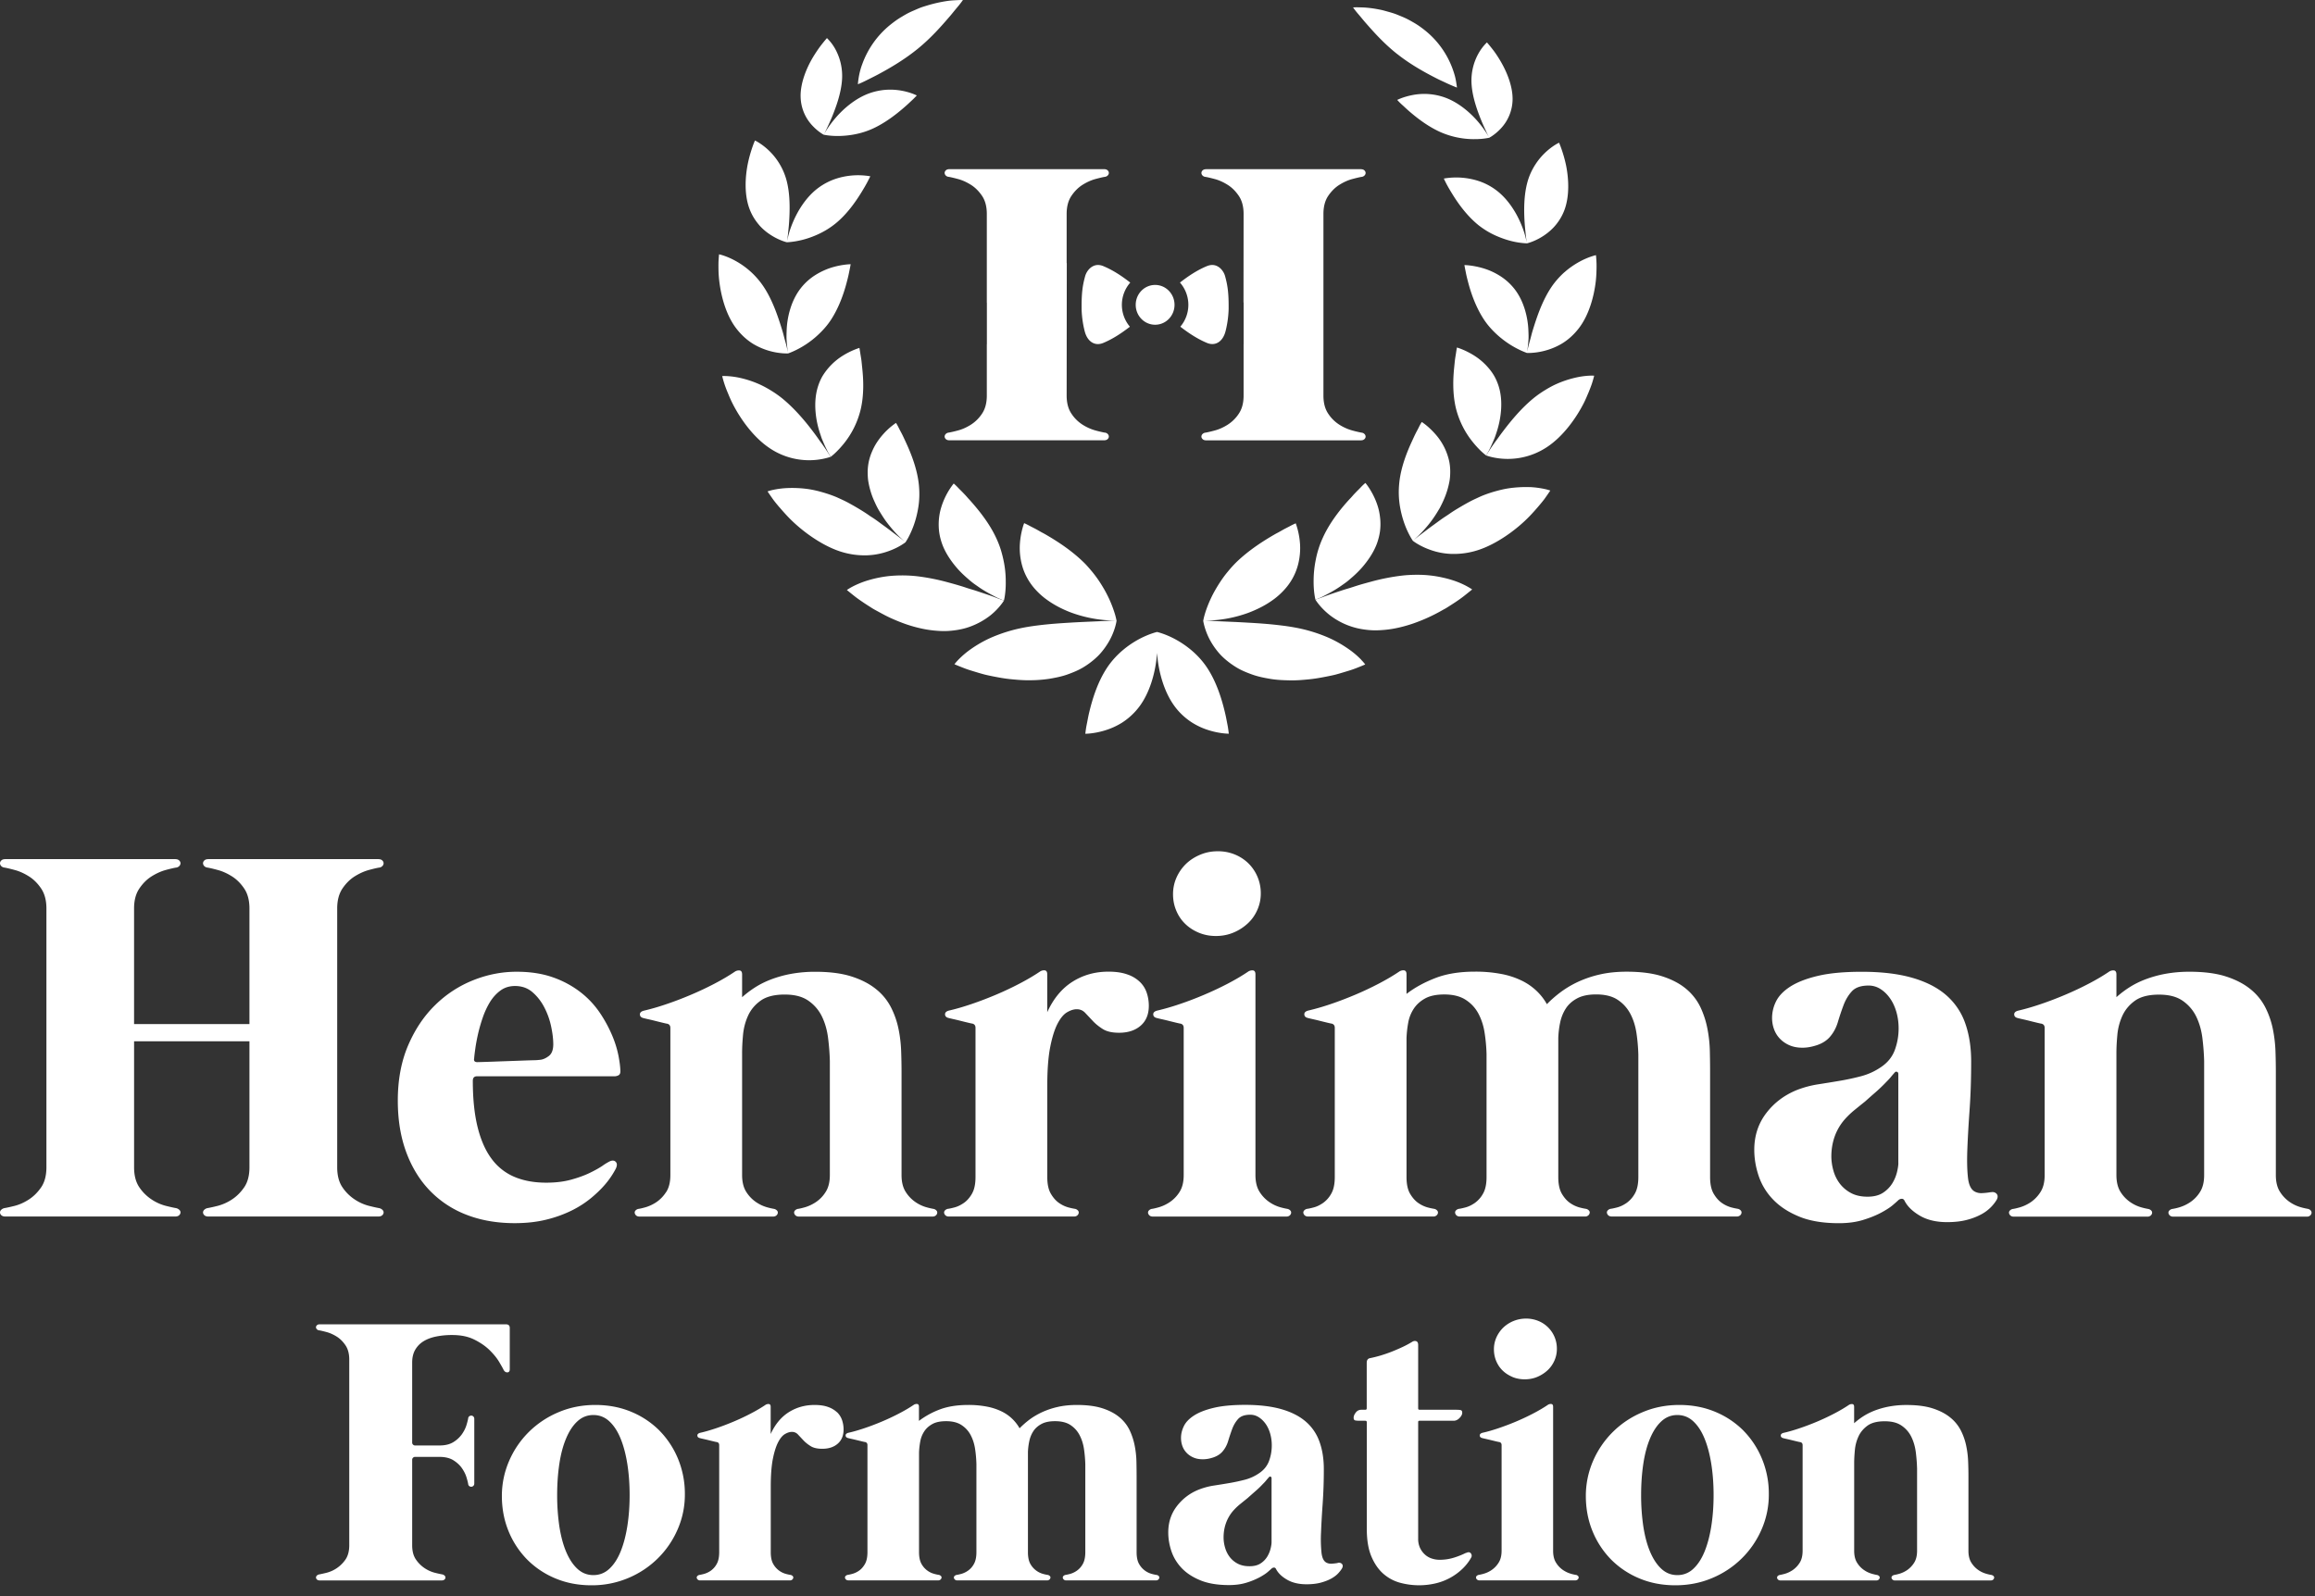 <svg xmlns="http://www.w3.org/2000/svg" width="174" height="120" viewBox="0 0 174 120" fill="none"><rect x="0" y="0" width="174" height="120" fill="#333333" stroke="none"/><path d="M28.723 91.371a.3.3 0 0 0 .11-.198.26.26 0 0 0-.081-.207.5.5 0 0 0-.27-.14q-.24-.04-.76-.17a3.5 3.5 0 0 1-1.048-.47 3.3 3.3 0 0 1-.93-.915c-.265-.387-.4-.888-.4-1.513v-19.46q.001-.915.4-1.504.401-.588.93-.916.53-.328 1.049-.47.52-.14.76-.178a.4.4 0 0 0 .269-.131.3.3 0 0 0 .08-.22.3.3 0 0 0-.109-.198q-.1-.09-.301-.09h-12.75q-.201 0-.302.09a.3.3 0 0 0-.109.198.3.3 0 0 0 .08.22q.091.108.27.13.24.04.76.18.519.138 1.048.469.529.326.93.916.4.59.4 1.504v8.695h-8.672v-8.695q-.001-.915.401-1.504.4-.588.93-.916.528-.328 1.048-.47.52-.14.76-.178a.4.4 0 0 0 .27-.131.3.3 0 0 0 .08-.22.3.3 0 0 0-.11-.198q-.1-.09-.298-.09H.408q-.202 0-.298.09a.3.3 0 0 0-.109.198.3.3 0 0 0 .08.22q.09.108.27.13.24.04.76.18.518.138 1.048.469.529.326.93.916.399.59.4 1.504v19.46q-.001.933-.4 1.513-.401.578-.93.916c-.353.227-.703.38-1.049.47q-.52.129-.76.168a.5.5 0 0 0-.269.14.27.27 0 0 0-.08.208.3.3 0 0 0 .109.198q.101.09.298.09h12.75q.2 0 .298-.09a.3.3 0 0 0 .11-.198.26.26 0 0 0-.08-.207.5.5 0 0 0-.27-.14q-.24-.04-.76-.17a3.5 3.5 0 0 1-1.048-.47 3.3 3.3 0 0 1-.93-.915c-.266-.387-.4-.888-.4-1.513v-9.472h8.671v9.472q0 .933-.4 1.513-.401.578-.93.916a3.6 3.6 0 0 1-1.049.47q-.519.129-.76.168a.5.5 0 0 0-.269.14.27.27 0 0 0-.08.208.3.3 0 0 0 .11.198q.1.09.3.09h12.75q.2 0 .302-.09m7.133-10.454h10.291a.65.65 0 0 0 .35-.08q.13-.082.131-.278-.001-.436-.14-1.175a7.8 7.8 0 0 0-.491-1.57 10 10 0 0 0-.92-1.683 6.7 6.7 0 0 0-1.44-1.532 7.3 7.3 0 0 0-2.058-1.114q-1.189-.427-2.748-.428-1.66-.001-3.257.635a8.6 8.6 0 0 0-2.856 1.862c-.84.817-1.52 1.825-2.04 3.035q-.778 1.81-.778 4.16-.001 2.15.628 3.86c.42 1.139 1.013 2.11 1.78 2.904a7.6 7.6 0 0 0 2.766 1.82q1.62.627 3.616.626 1.317 0 2.389-.269a9.2 9.2 0 0 0 1.898-.686 7.6 7.6 0 0 0 1.43-.916q.6-.498 1-.955a6.3 6.3 0 0 0 .878-1.27q.159-.34 0-.508t-.439-.05a4 4 0 0 0-.558.338q-.38.258-.978.546-.6.287-1.407.507-.81.22-1.85.22-1.36-.001-2.388-.437a4.1 4.1 0 0 1-1.719-1.363q-.687-.924-1.048-2.378-.36-1.453-.36-3.483 0-.34.322-.338zm-.22-1.312q.017-.259.089-.767.07-.506.208-1.114c.093-.405.212-.817.36-1.245q.221-.634.547-1.165.333-.526.79-.855.46-.33 1.08-.33.779 0 1.317.47.54.469.888 1.143.351.676.51 1.433.16.756.16 1.335.001.638-.35.893-.348.259-.67.278a4 4 0 0 1-.467.029q-.37.01-.879.029l-1.067.038q-.558.019-1.049.038a75 75 0 0 1-1.23.038q-.28 0-.241-.258zm14.429 10.017a2.6 2.6 0 0 1-.728.756 3 3 0 0 1-.798.38q-.39.11-.548.128a.4.4 0 0 0-.231.13.22.22 0 0 0-.051.19.32.32 0 0 0 .109.178q.09.08.25.08h10.031q.16 0 .25-.08a.3.3 0 0 0 .11-.179.22.22 0 0 0-.052-.188.42.42 0 0 0-.231-.131 5 5 0 0 1-.548-.128 2.8 2.8 0 0 1-.798-.38 2.6 2.6 0 0 1-.731-.756q-.32-.49-.321-1.283v-9.172q-.001-.597.07-1.363.07-.766.379-1.443.308-.677.949-1.133.64-.455 1.798-.456c.773 0 1.344.156 1.79.466q.668.466 1.019 1.194.349.727.458 1.611.11.887.132 1.721v8.575q0 .794-.321 1.283a2.5 2.5 0 0 1-.731.756 3 3 0 0 1-.798.38q-.39.11-.549.128a.4.4 0 0 0-.23.13.22.22 0 0 0-.052.19.32.32 0 0 0 .11.178q.09.08.25.08h10.03q.16 0 .251-.08a.3.3 0 0 0 .109-.179.22.22 0 0 0-.051-.188.4.4 0 0 0-.231-.131 5 5 0 0 1-.548-.128 2.8 2.8 0 0 1-.799-.38 2.6 2.6 0 0 1-.73-.756q-.322-.49-.321-1.283v-7.78q0-.718-.03-1.542a10 10 0 0 0-.198-1.66 6.4 6.4 0 0 0-.56-1.612 4.2 4.2 0 0 0-1.12-1.373q-.731-.597-1.837-.954-1.109-.359-2.747-.358a10 10 0 0 0-1.828.16 8.7 8.7 0 0 0-1.497.418q-.669.258-1.209.607a7.6 7.6 0 0 0-.958.728V73.26q0-.277-.19-.3a.55.55 0 0 0-.368.1q-.678.457-1.539.906-.861.45-1.779.836-.918.39-1.827.696c-.606.208-1.17.367-1.69.489q-.299.081-.288.287.01.21.269.268.058.018.33.08.269.058.59.14.32.081.57.14.25.061.29.062.24.058.24.319v11.064q0 .795-.321 1.284zm22.99.128q-.271.458-.619.695c-.234.16-.461.269-.69.33q-.34.09-.5.108a.4.4 0 0 0-.23.13.22.22 0 0 0-.051.189.32.32 0 0 0 .109.179q.09.08.25.08h9.393q.16 0 .25-.08a.3.3 0 0 0 .11-.179.22.22 0 0 0-.052-.188.4.4 0 0 0-.23-.131 5 5 0 0 1-.501-.109 2.3 2.3 0 0 1-.69-.329q-.35-.24-.618-.695c-.18-.307-.27-.722-.27-1.255v-6.886q0-1.77.219-2.885.22-1.117.548-1.753.33-.637.718-.865.39-.23.731-.23.379 0 .638.278l.57.606q.309.33.75.607.44.277 1.22.277 1.017 0 1.628-.536.61-.535.609-1.494-.001-.518-.16-.983a2 2 0 0 0-.52-.817 2.5 2.5 0 0 0-.94-.556q-.579-.209-1.42-.207-1.499 0-2.696.756-1.199.757-1.898 2.29v-2.845q0-.277-.189-.3a.55.55 0 0 0-.368.099q-.678.457-1.54.906-.86.45-1.778.837-.92.388-1.828.696-.91.309-1.69.488-.297.081-.288.288.009.21.27.268.059.017.33.08.269.058.59.14.318.08.57.14.25.06.289.061.24.059.24.32v11.22q0 .795-.27 1.255zm15.597-.128a2.55 2.55 0 0 1-.731.756 3 3 0 0 1-.798.38q-.39.11-.549.128a.4.4 0 0 0-.23.13.22.22 0 0 0-.052.19.32.32 0 0 0 .11.178q.09.08.25.08h10.03q.16 0 .25-.08a.3.3 0 0 0 .11-.179.22.22 0 0 0-.051-.188.4.4 0 0 0-.231-.131 5 5 0 0 1-.549-.128 2.8 2.8 0 0 1-.798-.38 2.6 2.6 0 0 1-.73-.756q-.32-.49-.321-1.283V73.255q0-.277-.19-.3a.55.55 0 0 0-.368.099q-.678.458-1.539.907t-1.78.836q-.917.39-1.827.696a18 18 0 0 1-1.69.488q-.297.082-.288.288.01.21.27.268.058.017.33.08.269.058.59.14.321.08.57.14.25.06.289.061.24.059.24.32v11.064q.001.794-.32 1.283zM90.1 70.12c.395.166.822.25 1.29.25s.923-.087 1.327-.26a3.6 3.6 0 0 0 1.068-.686q.46-.426.718-1.015a3 3 0 0 0 .26-1.245 3.15 3.15 0 0 0-.911-2.237 3.2 3.2 0 0 0-1.02-.677 3.3 3.3 0 0 0-1.308-.25c-.477 0-.907.087-1.317.26q-.62.259-1.071.695a3.3 3.3 0 0 0-.709 1.025c-.173.393-.26.804-.26 1.245q0 .66.241 1.232c.16.387.382.715.67.996q.427.418 1.02.667zm29.384 21.082a.22.22 0 0 0-.052-.188.4.4 0 0 0-.231-.131 5 5 0 0 1-.5-.109 2.3 2.3 0 0 1-.689-.329q-.35-.24-.619-.695c-.179-.307-.269-.722-.269-1.255V78.028q.02-.576.141-1.156c.08-.383.221-.734.42-1.044q.3-.47.85-.766.549-.298 1.429-.3 1.02 0 1.629.409.609.406.949 1.053c.228.43.378.916.458 1.452.081.537.125 1.073.141 1.603v9.213q0 .795-.269 1.254a2.1 2.1 0 0 1-.619.696q-.349.239-.689.33-.34.09-.5.108a.4.4 0 0 0-.231.13.22.22 0 0 0-.051.189.32.32 0 0 0 .109.179q.091.08.25.08h9.393a.36.36 0 0 0 .25-.08.3.3 0 0 0 .109-.18.22.22 0 0 0-.051-.187.4.4 0 0 0-.231-.131 5 5 0 0 1-.5-.109 2.3 2.3 0 0 1-.689-.329q-.35-.24-.619-.696c-.179-.306-.269-.721-.269-1.254v-7.94q0-.717-.019-1.541a10 10 0 0 0-.18-1.66 6.8 6.8 0 0 0-.519-1.612 4.1 4.1 0 0 0-1.058-1.373c-.468-.399-1.061-.715-1.789-.954q-1.09-.359-2.709-.358-1.1 0-2.007.207a8.3 8.3 0 0 0-1.648.556 7.5 7.5 0 0 0-1.318.785q-.58.437-1.019.894a4.2 4.2 0 0 0-.76-.983 4.4 4.4 0 0 0-1.109-.776 6 6 0 0 0-1.529-.507 10.3 10.3 0 0 0-2.017-.18q-1.739 0-2.988.49-1.249.488-2.148 1.184v-1.472q0-.277-.189-.3a.55.55 0 0 0-.369.099q-.678.457-1.539.906-.86.45-1.779.837-.918.388-1.827.696a18 18 0 0 1-1.69.488q-.298.081-.288.288.01.21.269.268.058.017.33.08.269.058.59.14.32.08.57.14.252.06.289.061.241.059.241.32v11.22q0 .795-.27 1.255a2.1 2.1 0 0 1-.618.695q-.35.24-.69.33t-.5.108a.4.4 0 0 0-.23.13.22.22 0 0 0-.052.189.32.32 0 0 0 .11.179q.09.08.25.08h9.393a.36.36 0 0 0 .25-.08.3.3 0 0 0 .109-.179.22.22 0 0 0-.052-.188.4.4 0 0 0-.23-.131 5 5 0 0 1-.501-.109 2.3 2.3 0 0 1-.689-.329q-.35-.24-.619-.695c-.179-.307-.269-.722-.269-1.255V78.05q.021-.576.128-1.165a2.8 2.8 0 0 1 .42-1.054q.31-.468.85-.766t1.439-.3q1 0 1.619.409.622.406.959 1.053.34.647.458 1.443.122.794.142 1.593v9.232q0 .795-.27 1.255a2.1 2.1 0 0 1-.619.695c-.234.16-.461.269-.689.33q-.34.09-.5.108a.4.4 0 0 0-.231.13.22.22 0 0 0-.051.189.32.32 0 0 0 .109.179q.091.08.25.08h9.39a.36.36 0 0 0 .25-.08.3.3 0 0 0 .109-.179zm30.135-1.571a5 5 0 0 1-.638.07 1.04 1.04 0 0 1-.5-.089q-.46-.196-.561-1.044-.1-.847-.051-2.148.049-1.303.17-2.994.119-1.69.118-3.62 0-1.613-.448-2.877a4.95 4.95 0 0 0-1.44-2.12q-.99-.856-2.558-1.302-1.568-.448-3.786-.447-2 0-3.296.31c-.866.204-1.555.476-2.068.804q-.769.498-1.071 1.115a2.8 2.8 0 0 0-.298 1.232q0 .459.151.865.15.407.449.715.298.308.718.488.419.178.958.18c.359 0 .709-.065 1.09-.19q.57-.187.93-.567.439-.48.641-1.143.199-.666.43-1.284.23-.617.628-1.053.399-.436 1.26-.437.48 0 .888.258.41.26.718.696.309.435.481 1.025.169.588.17 1.223a4.7 4.7 0 0 1-.288 1.65q-.29.776-1.029 1.274a4.8 4.8 0 0 1-1.488.686 18 18 0 0 1-1.609.348c-.545.093-1.097.182-1.648.268a7.6 7.6 0 0 0-1.59.428c-.946.386-1.716.967-2.309 1.752q-.889 1.174-.888 2.746 0 .975.33 1.96a4.7 4.7 0 0 0 1.081 1.771q.749.786 1.959 1.284 1.207.498 2.988.498 1.038 0 1.837-.25.8-.247 1.369-.558.569-.308.878-.578.309-.267.369-.328a.4.4 0 0 1 .25-.119c.099-.012.176.032.231.14q.319.637 1.147 1.125t2.049.488q.88 0 1.529-.179a4.7 4.7 0 0 0 1.1-.437 3 3 0 0 0 1.109-1.073q.14-.278-.019-.447c-.106-.111-.253-.15-.439-.108zm-6.934-2.19q0 .241-.099.668a3 3 0 0 1-.35.846 2.3 2.3 0 0 1-.699.715q-.45.299-1.17.3-.72 0-1.228-.268a2.6 2.6 0 0 1-.84-.696 2.9 2.9 0 0 1-.49-.974 4 4 0 0 1-.161-1.085q0-.795.25-1.504a4 4 0 0 1 .77-1.302 6.4 6.4 0 0 1 .731-.696c.26-.21.522-.425.788-.635q.4-.36.799-.706.4-.35.779-.747.22-.22.349-.377.13-.16.289-.338.08-.1.179-.06.101.039.1.159v6.707zm31.001 3.573a.4.4 0 0 0-.231-.131 5 5 0 0 1-.548-.128 2.8 2.8 0 0 1-.798-.38 2.6 2.6 0 0 1-.731-.756q-.322-.489-.321-1.284v-7.78q0-.717-.028-1.541a10.3 10.3 0 0 0-.199-1.66 6.4 6.4 0 0 0-.561-1.612 4.2 4.2 0 0 0-1.119-1.373q-.731-.597-1.837-.954c-.741-.24-1.654-.358-2.748-.358a10 10 0 0 0-1.827.16 8.7 8.7 0 0 0-1.497.418q-.67.257-1.209.606a7.6 7.6 0 0 0-.958.728v-1.71q-.001-.278-.19-.3a.54.54 0 0 0-.368.098q-.678.459-1.539.907-.861.45-1.779.836-.92.39-1.828.696c-.606.208-1.17.367-1.689.489q-.298.081-.289.287.01.21.269.268.06.018.331.08.268.058.59.14c.211.054.404.1.57.14q.25.06.289.061.24.06.24.32v11.064q0 .795-.32 1.283a2.6 2.6 0 0 1-.728.757 3 3 0 0 1-.798.38q-.39.11-.549.127a.4.4 0 0 0-.23.131.22.22 0 0 0-.052.189.33.33 0 0 0 .109.178q.092.081.25.08h10.032a.36.36 0 0 0 .25-.08.3.3 0 0 0 .109-.178.22.22 0 0 0-.052-.189.42.42 0 0 0-.23-.13 5 5 0 0 1-.549-.128 2.8 2.8 0 0 1-.798-.38 2.6 2.6 0 0 1-.731-.757q-.318-.488-.32-1.283v-9.171q-.001-.599.07-1.364a4.4 4.4 0 0 1 .378-1.442q.31-.676.949-1.134.64-.455 1.799-.456c.773 0 1.343.156 1.789.466q.668.468 1.019 1.194.35.727.459 1.612t.131 1.72v8.575q0 .795-.32 1.283a2.5 2.5 0 0 1-.731.757 3 3 0 0 1-.799.38 4 4 0 0 1-.548.127.4.4 0 0 0-.231.131.22.22 0 0 0-.051.189.32.32 0 0 0 .109.178q.091.081.25.08h10.032a.36.36 0 0 0 .25-.08.3.3 0 0 0 .109-.178.22.22 0 0 0-.052-.189zM38.142 103.179q.173-.019.173-.236v-3.11q0-.27-.301-.27H24.045q-.143 0-.214.063a.22.22 0 0 0-.08.144c-.007.051.016.105.057.157a.28.28 0 0 0 .193.092q.171.028.545.128.372.1.753.335.379.235.667.658.285.42.285 1.075v13.951q0 .669-.285 1.085a2.48 2.48 0 0 1-1.42.993q-.374.091-.545.121a.34.34 0 0 0-.193.099.2.2 0 0 0-.057.15q.006.076.08.144.07.062.215.063h9.14q.143 0 .215-.063a.22.22 0 0 0 .08-.144.2.2 0 0 0-.058-.15.34.34 0 0 0-.192-.099 9 9 0 0 1-.545-.121 2.5 2.5 0 0 1-.754-.336 2.4 2.4 0 0 1-.667-.657q-.287-.414-.285-1.085v-6.42q0-.088.064-.15a.2.2 0 0 1 .15-.064h1.835q.644 0 1.051.255.41.258.645.601t.336.676q.102.336.128.508.016.114.093.163a.24.24 0 0 0 .158.041.24.24 0 0 0 .144-.07.25.25 0 0 0 .064-.179v-4.849a.25.25 0 0 0-.064-.179.22.22 0 0 0-.145-.07.27.27 0 0 0-.157.042.22.22 0 0 0-.093.162q-.027.173-.128.508t-.336.677a2.2 2.2 0 0 1-.645.6q-.408.256-1.051.255h-1.834a.2.2 0 0 1-.15-.064.2.2 0 0 1-.065-.15v-6.02q0-.556.221-.948a1.8 1.8 0 0 1 .616-.642q.394-.249.952-.364A6 6 0 0 1 34 100.37q.961 0 1.648.342.687.34 1.148.791c.304.301.545.591.715.878s.285.489.343.613q.116.2.285.179zm11.445 4.396a6.5 6.5 0 0 0-2.128-1.427q-1.241-.521-2.716-.52-1.477 0-2.757.543a7 7 0 0 0-2.228 1.478 6.9 6.9 0 0 0-1.49 2.183 6.6 6.6 0 0 0-.546 2.646c0 .933.167 1.82.5 2.634a6.6 6.6 0 0 0 1.389 2.126 6.5 6.5 0 0 0 2.128 1.427q1.24.521 2.716.52a7 7 0 0 0 2.757-.542 7 7 0 0 0 2.228-1.478 6.9 6.9 0 0 0 1.49-2.177 6.5 6.5 0 0 0 .546-2.653 6.9 6.9 0 0 0-.5-2.624 6.6 6.6 0 0 0-1.389-2.133zm-2.436 7.167q-.174 1.098-.51 1.918t-.846 1.29-1.196.469q-.686 0-1.196-.469-.508-.47-.853-1.29c-.23-.546-.397-1.187-.51-1.918a16 16 0 0 1-.163-2.34q0-1.24.164-2.34.163-1.098.51-1.919.341-.82.852-1.289.51-.47 1.196-.47.687 0 1.196.47.51.47.846 1.289.336.82.51 1.919.173 1.098.173 2.34t-.173 2.34m15.76-8.565a1.9 1.9 0 0 0-.673-.399q-.415-.15-1.016-.15-1.073 0-1.934.543-.858.542-1.362 1.64v-2.039q0-.201-.135-.214a.4.4 0 0 0-.266.07q-.486.328-1.103.648-.615.322-1.276.6-.658.278-1.31.498c-.437.147-.838.265-1.213.348q-.214.058-.208.207c.003.099.07.163.192.192q.046.015.237.057.193.043.424.099.23.058.407.099.179.043.208.042.174.043.173.23v8.044q0 .57-.192.9a1.5 1.5 0 0 1-.442.498 1.7 1.7 0 0 1-.494.237q-.245.063-.36.079a.3.3 0 0 0-.163.093.16.16 0 0 0-.035.134q.014.072.08.128a.26.26 0 0 0 .18.057h6.732a.26.26 0 0 0 .18-.057.24.24 0 0 0 .08-.128.15.15 0 0 0-.035-.134.3.3 0 0 0-.164-.093 3 3 0 0 1-.359-.079 1.56 1.56 0 0 1-.94-.735q-.192-.325-.192-.9v-4.935q0-1.268.157-2.069.16-.8.395-1.254.236-.456.516-.619.278-.163.523-.163a.6.6 0 0 1 .458.201l.407.434q.221.236.539.434.312.201.875.201.73.001 1.167-.386.437-.384.436-1.069a2.2 2.2 0 0 0-.116-.706 1.5 1.5 0 0 0-.371-.584zm24.009 12.229a3 3 0 0 1-.358-.079 1.56 1.56 0 0 1-.94-.735q-.192-.325-.192-.9V111q-.001-.513-.013-1.104a7 7 0 0 0-.128-1.191 5 5 0 0 0-.372-1.155 2.9 2.9 0 0 0-.76-.984c-.333-.284-.763-.514-1.282-.683q-.78-.256-1.943-.255-.79 0-1.44.15a6 6 0 0 0-1.182.399q-.53.25-.946.562a7 7 0 0 0-.731.641 3.1 3.1 0 0 0-1.34-1.261 4.4 4.4 0 0 0-1.097-.363 7.2 7.2 0 0 0-1.445-.128q-1.246.002-2.142.348a6.2 6.2 0 0 0-1.539.849v-1.057q0-.2-.135-.214a.4.4 0 0 0-.266.071q-.485.328-1.103.648a17 17 0 0 1-1.276.6q-.658.278-1.31.498c-.437.147-.838.265-1.213.348q-.214.058-.208.207c.003.099.07.163.192.192q.046.014.238.057t.423.099q.23.057.407.099.18.043.208.042.173.042.173.23v8.044q0 .57-.192.9t-.442.498a1.6 1.6 0 0 1-.494.236 3 3 0 0 1-.36.08.3.3 0 0 0-.163.093.16.16 0 0 0-.035.134q.014.07.08.128.064.057.18.057h6.732a.26.26 0 0 0 .18-.057.24.24 0 0 0 .08-.128.15.15 0 0 0-.035-.134.3.3 0 0 0-.164-.093 3 3 0 0 1-.359-.08 1.54 1.54 0 0 1-.94-.734q-.191-.326-.192-.9V109.2q.016-.414.093-.833.079-.421.302-.757.22-.334.609-.549c.256-.143.603-.214 1.032-.214q.718 0 1.16.294.445.292.687.757.244.464.33 1.034t.1 1.143v6.617q0 .57-.193.9a1.44 1.44 0 0 1-.445.498 1.7 1.7 0 0 1-.494.237q-.244.063-.36.079a.3.3 0 0 0-.163.093.16.16 0 0 0-.035.134q.014.07.08.128a.26.26 0 0 0 .18.057h6.732a.27.27 0 0 0 .18-.057.24.24 0 0 0 .08-.128.15.15 0 0 0-.035-.134.3.3 0 0 0-.164-.093 3 3 0 0 1-.36-.079 1.57 1.57 0 0 1-.94-.735q-.19-.325-.19-.9v-7.505q.012-.413.099-.827.085-.413.301-.75.215-.334.61-.549.392-.214 1.025-.214.73 0 1.167.294.439.292.68.757.244.464.33 1.04.085.58.1 1.149v6.605q0 .57-.193.9a1.5 1.5 0 0 1-.446.498 1.7 1.7 0 0 1-.493.237q-.245.063-.36.079a.3.3 0 0 0-.163.093.16.16 0 0 0-.035.134q.014.07.08.128a.26.26 0 0 0 .18.057h6.732a.26.26 0 0 0 .18-.057.24.24 0 0 0 .08-.128.15.15 0 0 0-.036-.134.3.3 0 0 0-.163-.093zm13.626-.897a4 4 0 0 1-.459.052.76.76 0 0 1-.359-.064q-.329-.143-.4-.751a10 10 0 0 1-.036-1.541q.035-.933.122-2.149a37 37 0 0 0 .087-2.595q.002-1.156-.324-2.062a3.53 3.53 0 0 0-1.032-1.52q-.709-.613-1.834-.935t-2.716-.323q-1.434 0-2.362.221-.932.221-1.485.578-.552.356-.766.798-.215.441-.215.884 0 .328.106.619.107.293.324.514.214.222.516.348.302.129.69.128c.259 0 .509-.045.778-.134q.409-.136.667-.406.314-.343.459-.82.144-.479.307-.92.165-.44.452-.756c.193-.208.49-.313.904-.313q.346 0 .638.185.295.188.517.498.222.315.343.734.12.42.121.878 0 .628-.208 1.185-.208.556-.737.913-.501.343-1.068.491a14 14 0 0 1-1.154.249q-.586.1-1.183.192a5.2 5.2 0 0 0-1.138.306 3.84 3.84 0 0 0-1.654 1.255q-.64.841-.638 1.969 0 .7.237 1.405.237.704.772 1.271.54.565 1.405.919.867.356 2.141.357.745 0 1.318-.178a5.6 5.6 0 0 0 .98-.399q.408-.22.632-.415.223-.193.267-.237a.3.3 0 0 1 .18-.086q.105-.012.163.099c.154.303.426.575.824.805q.594.35 1.468.351.63 0 1.096-.128.466-.13.789-.313.323-.184.516-.399.192-.213.279-.37.1-.2-.016-.323-.117-.118-.314-.079zm-4.973-1.57q.001.172-.07.479a2.2 2.2 0 0 1-.25.606 1.6 1.6 0 0 1-.5.514q-.322.215-.837.214-.515 0-.882-.191a1.8 1.8 0 0 1-.602-.498 2.1 2.1 0 0 1-.35-.7 2.7 2.7 0 0 1-.115-.778q0-.572.18-1.076a2.9 2.9 0 0 1 .55-.936q.245-.273.523-.498l.564-.456q.288-.258.574-.508.29-.248.558-.536.16-.157.25-.271a5 5 0 0 1 .209-.243q.056-.072.128-.041.071.028.07.115v4.807zm14.6.814a6 6 0 0 1-.83.335 3.6 3.6 0 0 1-1.148.179q-.301 0-.593-.099a1.4 1.4 0 0 1-.516-.307 1.6 1.6 0 0 1-.359-.498 1.6 1.6 0 0 1-.135-.676v-8.773q-.001-.1.1-.099h2.564q.245 0 .446-.207.202-.206.202-.393 0-.143-.08-.185-.077-.042-.423-.041h-2.693q-.116 0-.116-.099v-4.766q0-.231-.134-.285-.136-.057-.295.029a7 7 0 0 1-.754.406 15 15 0 0 1-.83.357q-.422.164-.83.284-.41.12-.767.192-.258.043-.256.357v3.41q0 .114-.099.115h-.315a.5.5 0 0 0-.407.207q-.163.206-.163.393-.001.142.08.185.076.042.423.041h.372q.115 0 .115.115v8.016q-.001 1.268.353 2.091.352.82.91 1.299.558.478 1.26.664a5.46 5.46 0 0 0 2.671.035 4.34 4.34 0 0 0 1.991-1.085q.395-.378.651-.833a.28.28 0 0 0-.013-.329q-.116-.158-.372-.029zm3.501-13.232q.423.178.924.179c.333 0 .66-.061.952-.185q.436-.187.766-.492.328-.306.516-.728.187-.422.186-.891 0-.47-.173-.884a2.23 2.23 0 0 0-1.212-1.206 2.4 2.4 0 0 0-.939-.18 2.48 2.48 0 0 0-1.712.683 2.4 2.4 0 0 0-.51.735 2.2 2.2 0 0 0-.186.891q0 .47.173.884.174.416.481.712c.205.201.449.357.731.479zm4.78 14.885a3 3 0 0 1-.394-.092 2.1 2.1 0 0 1-.574-.271 1.8 1.8 0 0 1-.522-.543q-.23-.35-.228-.92v-10.812q0-.2-.138-.214a.4.4 0 0 0-.266.071q-.486.328-1.103.648-.616.322-1.276.6a19 19 0 0 1-1.311.498c-.436.147-.837.265-1.212.348q-.214.058-.208.207c.003.099.07.163.192.192q.044.014.237.057t.424.099q.229.057.407.099t.208.042q.173.042.173.23v7.932q0 .57-.231.92a1.85 1.85 0 0 1-.522.542 2 2 0 0 1-.574.272 3 3 0 0 1-.394.092.3.3 0 0 0-.164.093.16.16 0 0 0-.035.134.22.22 0 0 0 .08.128.26.26 0 0 0 .18.057h7.19a.27.27 0 0 0 .18-.057.24.24 0 0 0 .08-.128.15.15 0 0 0-.035-.134.3.3 0 0 0-.164-.093zm12.606-10.831a6.5 6.5 0 0 0-2.129-1.427q-1.24-.521-2.715-.52-1.477 0-2.757.543a6.95 6.95 0 0 0-3.719 3.661 6.6 6.6 0 0 0-.545 2.646c0 .933.167 1.82.5 2.634a6.6 6.6 0 0 0 1.388 2.126 6.5 6.5 0 0 0 2.129 1.427q1.24.521 2.715.52 1.478-.001 2.757-.542a7 7 0 0 0 2.229-1.478 6.9 6.9 0 0 0 1.49-2.177 6.5 6.5 0 0 0 .545-2.653 6.8 6.8 0 0 0-.5-2.624 6.6 6.6 0 0 0-1.388-2.133zm-2.436 7.167q-.174 1.098-.51 1.918-.337.82-.847 1.29a1.7 1.7 0 0 1-1.195.469q-.687 0-1.196-.469-.508-.47-.853-1.29c-.231-.546-.398-1.187-.51-1.918a16 16 0 0 1-.163-2.34q0-1.24.163-2.34.163-1.098.51-1.919.343-.82.853-1.289.509-.47 1.196-.47t1.195.47q.51.47.847 1.289.336.82.51 1.919.173 1.098.173 2.34t-.173 2.34m21.047 3.664a3 3 0 0 1-.395-.092 2 2 0 0 1-.573-.271 1.9 1.9 0 0 1-.523-.543q-.23-.35-.228-.919v-5.577q.001-.514-.022-1.105a7 7 0 0 0-.144-1.191 4.6 4.6 0 0 0-.401-1.155 3 3 0 0 0-.802-.983q-.523-.428-1.317-.684t-1.969-.255a7 7 0 0 0-1.311.115 6.3 6.3 0 0 0-1.074.3q-.48.186-.865.434a5.5 5.5 0 0 0-.687.521v-1.226q.001-.2-.137-.214a.42.42 0 0 0-.267.07q-.486.328-1.102.648-.617.322-1.276.6t-1.312.498c-.436.147-.836.265-1.211.348-.145.038-.212.109-.209.208s.071.162.193.191q.043.015.237.058.192.041.423.099l.407.099q.179.041.209.041.173.043.173.23v7.933q0 .57-.228.919a1.9 1.9 0 0 1-.523.543q-.293.192-.573.271a4 4 0 0 1-.395.093.3.3 0 0 0-.163.092.16.16 0 0 0-.035.134q.013.072.08.128.063.057.179.057h7.191a.26.26 0 0 0 .18-.057.25.25 0 0 0 .08-.128.15.15 0 0 0-.035-.134.3.3 0 0 0-.164-.092 4 4 0 0 1-.394-.093 2 2 0 0 1-.574-.271 1.8 1.8 0 0 1-.523-.543q-.229-.35-.227-.919v-6.576q0-.426.051-.977a3.1 3.1 0 0 1 .272-1.034q.223-.484.68-.815.457-.329 1.289-.328c.555 0 .962.111 1.282.335q.482.334.731.855.25.52.33 1.156c.052.425.084.833.093 1.235v6.149q0 .57-.23.919a1.9 1.9 0 0 1-.523.543 2.1 2.1 0 0 1-.574.271 4 4 0 0 1-.394.093.3.3 0 0 0-.164.092.16.16 0 0 0-.035.134q.014.072.08.128a.26.26 0 0 0 .18.057h7.191q.117 0 .179-.057a.23.23 0 0 0 .08-.128.15.15 0 0 0-.035-.134.3.3 0 0 0-.163-.092zm-57.56-93.489c.164-.628.23-1.274.236-1.723.008-1.102-.063-1.684-.253-2.382a1.3 1.3 0 0 0-.368-.637c-.316-.284-.66-.315-1.024-.163-.72.3-1.379.736-2.013 1.231a2.54 2.54 0 0 1 .027 3.318l.087.068c.608.462 1.24.872 1.92 1.154.625.259 1.187-.098 1.387-.867zm-9.169-4.905c-.365-.152-.708-.12-1.025.163a1.3 1.3 0 0 0-.368.637c-.192.698-.261 1.28-.253 2.382.004.45.072 1.095.236 1.723.2.77.761 1.127 1.386.868.681-.282 1.312-.692 1.921-1.155l.087-.067a2.54 2.54 0 0 1 .026-3.318c-.634-.495-1.293-.932-2.012-1.232zm3.88 1.41c-.806 0-1.459.67-1.459 1.496s.653 1.496 1.459 1.496c.805 0 1.458-.67 1.458-1.496s-.653-1.496-1.458-1.496" fill="#fff"/><path d="M102.324 32.525a9 9 0 0 1-.69-.163 3.6 3.6 0 0 1-.954-.425 2.8 2.8 0 0 1-.845-.831q-.363-.534-.363-1.367V16.087q0-.832.363-1.366t.845-.832q.481-.3.954-.427.472-.125.69-.162a.36.36 0 0 0 .246-.118.27.27 0 0 0 .072-.199.28.28 0 0 0-.101-.182q-.09-.081-.272-.081H90.673q-.181 0-.272.081a.28.28 0 0 0-.1.182.28.28 0 0 0 .072.2.35.35 0 0 0 .245.117q.218.037.69.162.473.127.954.427.482.298.845.832.364.533.364 1.366l-.007 6.654h.01v3.14h-.003v3.86q0 .832-.364 1.366a2.8 2.8 0 0 1-.845.831q-.48.3-.953.425a9 9 0 0 1-.69.163.36.36 0 0 0-.246.117.27.27 0 0 0-.073.2q.01.098.101.181t.272.082h11.596q.183 0 .272-.082a.27.27 0 0 0 .101-.181.28.28 0 0 0-.072-.2.35.35 0 0 0-.246-.117m-19.299-.001a9 9 0 0 1-.69-.163 3.6 3.6 0 0 1-.954-.425 2.8 2.8 0 0 1-.845-.831q-.364-.534-.364-1.367l.01-9.96h-.01v-3.695q0-.832.364-1.366.363-.534.845-.832.481-.298.953-.426.473-.127.691-.163a.36.36 0 0 0 .245-.117.27.27 0 0 0 .073-.2.28.28 0 0 0-.1-.181q-.09-.082-.273-.082H71.374q-.182 0-.272.082a.28.28 0 0 0-.101.182.28.28 0 0 0 .072.199.35.35 0 0 0 .246.117q.218.037.69.163.472.127.954.426t.845.832.363 1.366v6.677h.005v3.117h-.005v3.86q0 .832-.363 1.366a2.8 2.8 0 0 1-.845.832q-.481.3-.953.425a9 9 0 0 1-.691.162.36.36 0 0 0-.246.118.27.27 0 0 0-.072.199q.01.1.1.182t.273.081H82.97q.182 0 .272-.081a.28.28 0 0 0 .1-.182.28.28 0 0 0-.072-.2.35.35 0 0 0-.245-.117zM61.913 10.128s.466.108 1.153.095 1.613-.13 2.54-.556c.925-.425 1.74-1.06 2.33-1.571q.226-.195.401-.36c.117-.11.224-.206.309-.29.168-.167.263-.268.263-.268s-.411-.217-1.074-.347a4.8 4.8 0 0 0-1.176-.084 4.7 4.7 0 0 0-1.436.311c-1.006.395-1.88 1.166-2.446 1.837a8 8 0 0 0-.647.87c-.118.19-.214.353-.214.353s.093-.164.186-.365c.11-.236.272-.573.433-.962.322-.783.684-1.801.752-2.778a4.2 4.2 0 0 0-.496-2.309 3.5 3.5 0 0 0-.636-.84s-.13.145-.325.39a8 8 0 0 0-.334.445c-.116.17-.248.367-.374.575-.505.836-.968 1.97-.946 2.988a3.25 3.25 0 0 0 .9 2.198c.43.458.837.67.837.67z" fill="#fff"/><path d="M64.79 4.871a5.3 5.3 0 0 0-.263 1.058c-.04.254-.046.404-.046.404s.167-.063.436-.191c.133-.064.296-.146.478-.237.181-.09.392-.195.609-.311.88-.47 1.989-1.119 2.999-1.945s1.789-1.728 2.393-2.428c.148-.172.283-.345.403-.489.118-.144.228-.27.313-.379a6 6 0 0 0 .263-.352s-.183-.005-.502.014c-.16.009-.362.018-.58.045a10.5 10.5 0 0 0-1.612.356c-.153.047-.316.095-.47.152-.151.056-.312.128-.472.197-.16.07-.33.143-.487.224-.154.08-.316.176-.472.27a6 6 0 0 0-.467.302q-.224.162-.444.341a6.75 6.75 0 0 0-2.078 2.97zm45.996 5.587a5.2 5.2 0 0 0 1.147-.102s.409-.208.842-.664a3.25 3.25 0 0 0 .913-2.171c.028-1.01-.427-2.117-.918-2.946a9 9 0 0 0-.362-.567c-.115-.168-.233-.315-.328-.435-.192-.242-.318-.383-.318-.383s-.339.298-.641.837a4.17 4.17 0 0 0-.516 2.283c.057.96.414 1.969.726 2.732.155.382.314.714.421.948.08.174.172.341.172.341s-.096-.166-.2-.332a8 8 0 0 0-.636-.852c-.557-.653-1.414-1.409-2.415-1.79a4.6 4.6 0 0 0-2.588-.194c-.661.137-1.067.35-1.067.35s.091.103.255.263c.082.08.189.17.304.28.114.107.247.228.391.351.581.499 1.38 1.113 2.299 1.525a6.3 6.3 0 0 0 2.522.53z" fill="#fff"/><path d="M105.029 4.07c1.002.792 2.094 1.392 2.966 1.834.215.11.425.202.604.287a13 13 0 0 0 .909.393s-.015-.15-.058-.4a5 5 0 0 0-.094-.459 7 7 0 0 0-.191-.59 6.6 6.6 0 0 0-2.111-2.891 8 8 0 0 0-.439-.323 7 7 0 0 0-.463-.283 8 8 0 0 0-.465-.25 9 9 0 0 0-.477-.205c-.156-.064-.31-.13-.463-.178-.154-.05-.311-.094-.457-.135-.147-.04-.29-.083-.432-.116-.14-.031-.281-.056-.41-.08a8 8 0 0 0-.716-.095c-.216-.02-.406-.022-.557-.027-.304-.008-.478.005-.478.005s.091.131.259.341c.085.105.194.229.312.37.116.14.25.305.395.47.594.677 1.362 1.543 2.363 2.333zM57.081 16.946c.305.343.644.595.946.78.605.371 1.107.487 1.107.487s.524-.008 1.239-.196c.36-.095.769-.238 1.184-.435.424-.2.86-.462 1.272-.802.821-.675 1.45-1.567 1.89-2.275.218-.353.399-.667.512-.89.114-.22.183-.36.183-.36s-.13-.027-.35-.05a5.4 5.4 0 0 0-2.163.21 4.7 4.7 0 0 0-1.392.708c-.916.675-1.544 1.717-1.903 2.566a8 8 0 0 0-.228.598c-.061.18-.102.348-.138.485-.059.22-.1.42-.1.42s.037-.2.067-.425c.019-.138.033-.309.053-.495a14 14 0 0 0 .055-.63c.055-.9.079-2.065-.204-3.11a4.84 4.84 0 0 0-2.07-2.803 3 3 0 0 0-.295-.166s-.084.179-.189.483a10 10 0 0 0-.345 1.237c-.202.995-.28 2.294.1 3.36.187.53.475.966.772 1.303zm-3.077 2.74c-.005.177-.005.395 0 .631.006.238.022.508.055.787.129 1.118.495 2.574 1.294 3.605.403.521.853.904 1.294 1.169a5.1 5.1 0 0 0 2.218.685c.235.015.372.007.372.007s.133-.044.344-.136A6.8 6.8 0 0 0 61.46 25.2c.352-.324.71-.714.999-1.159.585-.897.947-1.927 1.163-2.741.053-.2.104-.395.143-.569.04-.172.068-.328.094-.453.055-.254.076-.413.076-.413s-.567.003-1.33.22c-.385.11-.807.284-1.232.538-.43.257-.848.605-1.208 1.073-.716.93-1.009 2.176-1.04 3.16-.008.246-.017.481-.005.685.013.203.032.39.047.539.03.261.066.474.066.474s-.039-.211-.1-.466c-.036-.15-.084-.333-.142-.532-.056-.197-.107-.429-.18-.667-.29-.954-.684-2.175-1.33-3.202a6 6 0 0 0-1.073-1.274 6 6 0 0 0-1.116-.794c-.692-.386-1.246-.5-1.246-.5s-.024.21-.042.56zm3.81 13.984a5.3 5.3 0 0 0 4.247.782c.24-.058.378-.11.378-.11s-.112-.167-.298-.45a14 14 0 0 0-.341-.498l-.216-.296c-.075-.103-.15-.216-.231-.325-.637-.876-1.536-1.996-2.598-2.853a8 8 0 0 0-.807-.561 8 8 0 0 0-.779-.426 7.7 7.7 0 0 0-1.436-.497 6 6 0 0 0-1.045-.158c-.256-.016-.407-.005-.407-.005a8 8 0 0 0 .428 1.277c.102.247.221.532.366.816.576 1.127 1.537 2.491 2.74 3.304m.763 4.458c.193.225.413.477.654.73 1.004 1.05 2.52 2.148 3.93 2.605a5.9 5.9 0 0 0 2.041.285 5.3 5.3 0 0 0 1.542-.298c.422-.147.75-.316.97-.45.22-.132.34-.228.34-.228s.087-.122.207-.341c.12-.218.274-.543.415-.934.142-.394.266-.856.348-1.377.082-.519.1-1.081.038-1.683-.124-1.194-.584-2.337-.976-3.187-.097-.211-.192-.418-.278-.59-.088-.174-.177-.33-.24-.46-.125-.256-.223-.405-.223-.405s-.13.083-.332.246a5.4 5.4 0 0 0-1.148 1.285c-.125.2-.241.427-.342.67a4 4 0 0 0-.242.8 4 4 0 0 0-.061.913c.006.162.017.33.044.49q.04.241.102.486c.082.318.189.643.324.941.068.152.138.306.21.448q.057.113.117.221.06.103.124.205c.166.27.339.544.512.771.343.453.702.852.966 1.1.22.207.417.385.417.385s-.2-.175-.444-.358c-.296-.223-.713-.553-1.194-.898-.24-.172-.505-.38-.784-.561-.069-.045-.146-.092-.217-.14-.069-.045-.141-.1-.214-.148a12 12 0 0 0-.447-.287 21 21 0 0 0-.95-.55 8 8 0 0 0-.502-.25c-.168-.077-.335-.157-.506-.228a10 10 0 0 0-1.012-.341 8 8 0 0 0-.936-.212 8 8 0 0 0-.866-.087 9 9 0 0 0-.753-.004 6.6 6.6 0 0 0-1.11.138c-.262.058-.412.115-.412.115s.148.222.398.576c.125.176.294.38.486.608zm12.22 9.317c.423.01.828-.03 1.186-.09q.54-.091.992-.266a5.6 5.6 0 0 0 1.435-.8 5 5 0 0 0 .799-.792c.17-.21.25-.348.25-.348s-.058-.017-.157-.055c-.101-.037-.258-.084-.44-.158-.37-.147-.915-.322-1.522-.526-.151-.05-.32-.099-.483-.147-.164-.05-.334-.11-.507-.165a28 28 0 0 0-1.087-.312 16 16 0 0 0-2.334-.463 10 10 0 0 0-1.136-.062 10 10 0 0 0-1.02.054 9 9 0 0 0-1.665.357 6.7 6.7 0 0 0-1.075.453c-.249.135-.38.233-.38.233s.224.188.599.483c.187.147.43.316.701.498q.203.135.431.279c.078.048.156.102.236.149s.166.094.25.14c.344.186.71.394 1.097.568.39.175.81.348 1.228.487.421.141.87.258 1.298.34.434.083.88.127 1.302.141z" fill="#fff"/><path d="M81.398 50.185a6 6 0 0 0 .886-.643 5 5 0 0 0 .35-.335 5.6 5.6 0 0 0 .74-1.021 5 5 0 0 0 .45-1.078c.078-.273.098-.439.098-.439s-.027-.164-.104-.442a9 9 0 0 0-.949-2.132q-.112-.187-.234-.373a9 9 0 0 0-.548-.74c-.2-.24-.42-.5-.656-.726-.956-.926-2.044-1.615-2.914-2.114-.108-.062-.222-.116-.32-.174l-.287-.163c-.183-.1-.352-.18-.49-.255-.269-.147-.443-.218-.443-.218s-.063.154-.135.425a6 6 0 0 0-.184 1.12c-.032.468.001.998.147 1.568.15.581.433 1.183.908 1.747.232.274.518.552.818.782.293.226.636.445.97.624.33.177.698.343 1.041.468a9.8 9.8 0 0 0 2.702.569c.363.02.665.03.665.03s-.303-.007-.665.012c-.419.022-1.035.047-1.715.077a74 74 0 0 0-2.308.14c-.398.034-.836.076-1.251.13-.408.052-.844.118-1.256.206a11.6 11.6 0 0 0-2.176.688 9 9 0 0 0-1.565.883 6.6 6.6 0 0 0-.93.788c-.203.21-.304.35-.304.35s.296.131.793.32c.247.095.559.187.906.292q.261.08.55.157c.191.05.402.092.61.135.42.084.876.17 1.345.217s.96.09 1.45.082a10 10 0 0 0 1.464-.107c.477-.08.943-.172 1.38-.329.433-.155.82-.318 1.16-.52zM63.395 33.388a6.5 6.5 0 0 0 1.301-2.63c.257-1.111.202-2.253.109-3.107-.024-.215-.04-.424-.065-.602s-.056-.34-.075-.47c-.038-.256-.07-.423-.07-.423s-.143.043-.374.137-.55.244-.9.463a4.7 4.7 0 0 0-1.518 1.55 4 4 0 0 0-.337.799c-.355 1.166-.159 2.53.189 3.536.044.127.08.254.126.368l.14.328c.088.205.18.388.252.537.072.154.146.27.191.346l.074.122s.117-.083.293-.244a7 7 0 0 0 .664-.711z" fill="#fff"/><path d="M75.594 43.661a7.6 7.6 0 0 0-.16-1.502 9 9 0 0 0-.215-.839 7 7 0 0 0-.335-.858c-.525-1.14-1.337-2.132-1.998-2.872-.041-.045-.087-.09-.126-.136l-.116-.132a6 6 0 0 0-.224-.241c-.14-.149-.278-.277-.382-.387-.206-.22-.354-.342-.354-.342s-.106.126-.255.347a5.5 5.5 0 0 0-.738 1.632 4.5 4.5 0 0 0-.102 1.66c.04.302.12.624.24.949.24.644.664 1.269 1.129 1.8.234.268.498.517.76.744.132.116.26.227.393.329.13.1.269.193.398.284.514.366 1.018.618 1.367.8.176.093.328.149.427.19.099.04.155.06.155.06s.04-.151.076-.411.07-.636.058-1.075zm16.765 11.501s-.018-.182-.063-.473c-.024-.15-.062-.326-.1-.528a12 12 0 0 0-.143-.666c-.231-.956-.612-2.201-1.301-3.259-.692-1.059-1.638-1.754-2.406-2.171-.77-.418-1.38-.553-1.38-.553s-.608.136-1.38.554c-.767.417-1.71 1.113-2.402 2.173s-1.07 2.303-1.303 3.26c-.058.236-.104.466-.141.665-.037.2-.076.376-.101.528-.047.293-.063.473-.063.473s.606.005 1.418-.235a5.3 5.3 0 0 0 1.33-.592 5 5 0 0 0 1.311-1.216c.792-1.06 1.168-2.49 1.294-3.622.015-.141.037-.409.037-.409s.022.27.038.409c.126 1.13.508 2.562 1.298 3.62.394.529.864.931 1.313 1.215a5.3 5.3 0 0 0 1.327.592c.81.24 1.417.233 1.417.233zm18.721-38.269c.419.333.844.592 1.269.788.417.19.822.333 1.181.426a5.8 5.8 0 0 0 1.239.188s.503-.11 1.109-.48c.302-.184.64-.437.945-.774.299-.33.587-.764.776-1.287.381-1.058.308-2.336.109-3.325a10 10 0 0 0-.342-1.222c-.102-.3-.185-.478-.185-.478s-.118.055-.298.166a4.9 4.9 0 0 0-1.466 1.448c-.243.371-.466.82-.608 1.333-.286 1.033-.272 2.176-.214 3.072.015.223.035.434.055.618.019.186.035.357.052.492.03.236.067.426.067.426s-.038-.19-.1-.423c-.036-.135-.077-.3-.138-.478a8 8 0 0 0-.227-.59c-.355-.84-.983-1.863-1.889-2.525a4.6 4.6 0 0 0-1.388-.694 5.5 5.5 0 0 0-2.16-.199c-.221.024-.346.05-.346.05s.062.138.174.356c.112.22.294.531.508.876.43.692 1.059 1.559 1.877 2.234zm6.51 3.569c-.37.332-.752.752-1.073 1.258-.647 1.016-1.04 2.22-1.327 3.16-.072.236-.122.463-.179.66-.055.193-.104.374-.14.52-.055.222-.096.441-.096.441s.036-.22.061-.446c.016-.15.036-.332.049-.536.013-.2.002-.431-.008-.674-.036-.966-.327-2.198-1.041-3.114a4.3 4.3 0 0 0-1.209-1.058 5 5 0 0 0-1.232-.528c-.761-.215-1.326-.216-1.326-.216s.023.155.075.404c.027.125.052.277.093.448.04.17.09.362.143.56.218.806.583 1.815 1.165 2.696.289.437.648.825 1.002 1.145.346.313.713.577 1.038.777.328.2.627.348.841.44s.344.137.344.137.139.006.372-.008a5 5 0 0 0 .945-.154 5 5 0 0 0 1.271-.52c.441-.26.888-.634 1.291-1.15.797-1.021 1.166-2.455 1.293-3.561.031-.277.046-.545.052-.78a8 8 0 0 0-.039-1.18s-.554.118-1.247.498c-.344.19-.739.447-1.117.785zm-5.633 13.315q.113-.227.248-.536.067-.151.139-.326c.045-.113.083-.236.126-.363.338-.992.538-2.352.176-3.503a4 4 0 0 0-.342-.792 4 4 0 0 0-.47-.644 4.7 4.7 0 0 0-1.053-.894 6 6 0 0 0-.9-.46c-.228-.093-.376-.132-.376-.132s-.03.158-.067.413c-.019.127-.049.29-.073.466-.023.17-.041.382-.063.593-.089.845-.136 1.974.123 3.074a6.54 6.54 0 0 0 1.311 2.609c.252.308.489.55.665.71.18.162.295.244.295.244l.074-.12c.047-.078.119-.192.188-.34zM99.451 44.831c.351-.181.85-.432 1.363-.796.129-.09.264-.183.396-.283.133-.1.263-.218.392-.328a8 8 0 0 0 .759-.744c.459-.526.884-1.15 1.123-1.794.12-.324.198-.645.239-.944a4.3 4.3 0 0 0 .021-.88 5 5 0 0 0-.126-.78 5 5 0 0 0-.228-.675 5.7 5.7 0 0 0-.51-.955c-.148-.223-.254-.343-.254-.343s-.151.119-.354.336c-.102.11-.237.237-.38.387-.073.076-.15.155-.222.24l-.117.132q-.06.066-.126.133c-.657.714-1.47 1.728-1.988 2.864a7.2 7.2 0 0 0-.545 1.692 8 8 0 0 0-.159 1.502c-.007.439.022.813.06 1.077.036.261.076.412.076.412s.058-.02.156-.062c.1-.042.25-.095.424-.19" fill="#fff"/><path d="M119.397 29.51c.1-.248.189-.472.251-.659.121-.373.173-.605.173-.605s-.153-.014-.406 0a6 6 0 0 0-1.043.157 7.7 7.7 0 0 0-1.435.489c-.255.117-.52.262-.778.42a8 8 0 0 0-.805.554c-1.062.846-1.939 1.956-2.582 2.822-.08.108-.157.22-.23.32q-.114.152-.214.291c-.132.185-.247.354-.338.492-.183.279-.296.446-.296.446s.137.055.379.115a5.32 5.32 0 0 0 4.234-.763c1.198-.802 2.156-2.153 2.727-3.271.145-.283.256-.561.362-.807zm-4.396 7.113a9 9 0 0 0-1.617.091c-.299.046-.618.12-.935.207-.322.088-.668.2-1.007.337-.173.069-.338.149-.506.227a9 9 0 0 0-.499.246c-.326.174-.64.36-.947.544a10 10 0 0 0-.446.285q-.108.076-.214.147l-.213.14c-.281.183-.543.383-.779.553-.48.344-.899.67-1.19.891-.253.193-.447.364-.447.364s.191-.173.42-.39a9.5 9.5 0 0 0 .96-1.094 9 9 0 0 0 .508-.765c.041-.069.087-.14.125-.208a9 9 0 0 0 .319-.663 6.2 6.2 0 0 0 .423-1.42 4 4 0 0 0 .043-.485 4 4 0 0 0-.066-.91 4.5 4.5 0 0 0-.993-2.018 6 6 0 0 0-.744-.732c-.2-.161-.332-.244-.332-.244s-.103.149-.224.401c-.059.127-.149.282-.236.454-.086.173-.179.378-.275.586-.389.838-.843 1.979-.96 3.165a6.6 6.6 0 0 0 .044 1.68c.084.518.211.979.353 1.372.141.392.3.714.42.932.121.22.207.342.207.342s.12.097.339.228c.22.134.547.303.969.453a5.2 5.2 0 0 0 1.537.303 5.9 5.9 0 0 0 2.036-.278c1.405-.45 2.917-1.534 3.918-2.582.241-.252.463-.504.653-.727.189-.222.36-.429.485-.604.248-.351.393-.57.393-.57s-.148-.056-.412-.115a7 7 0 0 0-1.106-.146zm-4.728 7.463a6.3 6.3 0 0 0-1.073-.458 8 8 0 0 0-.763-.205 8.5 8.5 0 0 0-1.921-.209 10 10 0 0 0-1.133.06 16 16 0 0 0-2.327.456c-.363.099-.741.2-1.083.309-.171.054-.344.112-.506.163-.162.05-.332.097-.482.145-.604.198-1.148.38-1.516.523-.186.073-.339.115-.44.154-.103.04-.16.058-.16.058s.082.138.25.348c.17.21.431.498.798.791a5.4 5.4 0 0 0 2.42 1.075c.357.06.761.105 1.183.092.42-.012.866-.055 1.3-.138.426-.081.875-.2 1.296-.34a13 13 0 0 0 2.319-1.048c.085-.047.174-.092.252-.14.079-.046.158-.098.235-.147q.227-.144.431-.278c.27-.179.514-.353.698-.499.37-.294.6-.48.6-.48s-.129-.098-.379-.23z" fill="#fff"/><path d="M102.316 49.605a6.3 6.3 0 0 0-.929-.79 9 9 0 0 0-1.564-.885 11.5 11.5 0 0 0-2.175-.69 16 16 0 0 0-1.255-.206 31 31 0 0 0-1.253-.131 43 43 0 0 0-1.2-.082c-.381-.022-.768-.044-1.106-.06-.679-.03-1.295-.054-1.712-.078-.364-.02-.667-.01-.667-.01s.302-.012.663-.032a9.7 9.7 0 0 0 2.704-.567 9 9 0 0 0 1.041-.467 7 7 0 0 0 .971-.622c.299-.23.587-.508.818-.782a4.4 4.4 0 0 0 .91-1.745c.148-.57.18-1.1.15-1.569a5.8 5.8 0 0 0-.32-1.544s-.176.069-.446.216c-.136.075-.305.154-.489.255l-.288.163c-.099.057-.21.111-.32.173-.87.501-1.96 1.189-2.916 2.11a9 9 0 0 0-.656.725c-.2.24-.384.49-.548.74a12 12 0 0 0-.444.728 9 9 0 0 0-.343.687c-.193.43-.325.816-.402 1.09-.078.276-.103.442-.103.442s.022.167.1.438c.076.271.209.652.446 1.078a5.5 5.5 0 0 0 .74 1.023c.104.11.223.226.35.336.252.22.545.437.885.642.338.204.727.367 1.16.522.435.156.901.25 1.38.33.48.08.976.099 1.463.108.489.01.981-.033 1.447-.08.469-.046.928-.133 1.347-.216.208-.042.418-.083.612-.133q.286-.076.548-.157c.346-.105.66-.195.907-.29.496-.187.79-.32.79-.32s-.096-.14-.302-.35z" fill="#fff"/></svg>